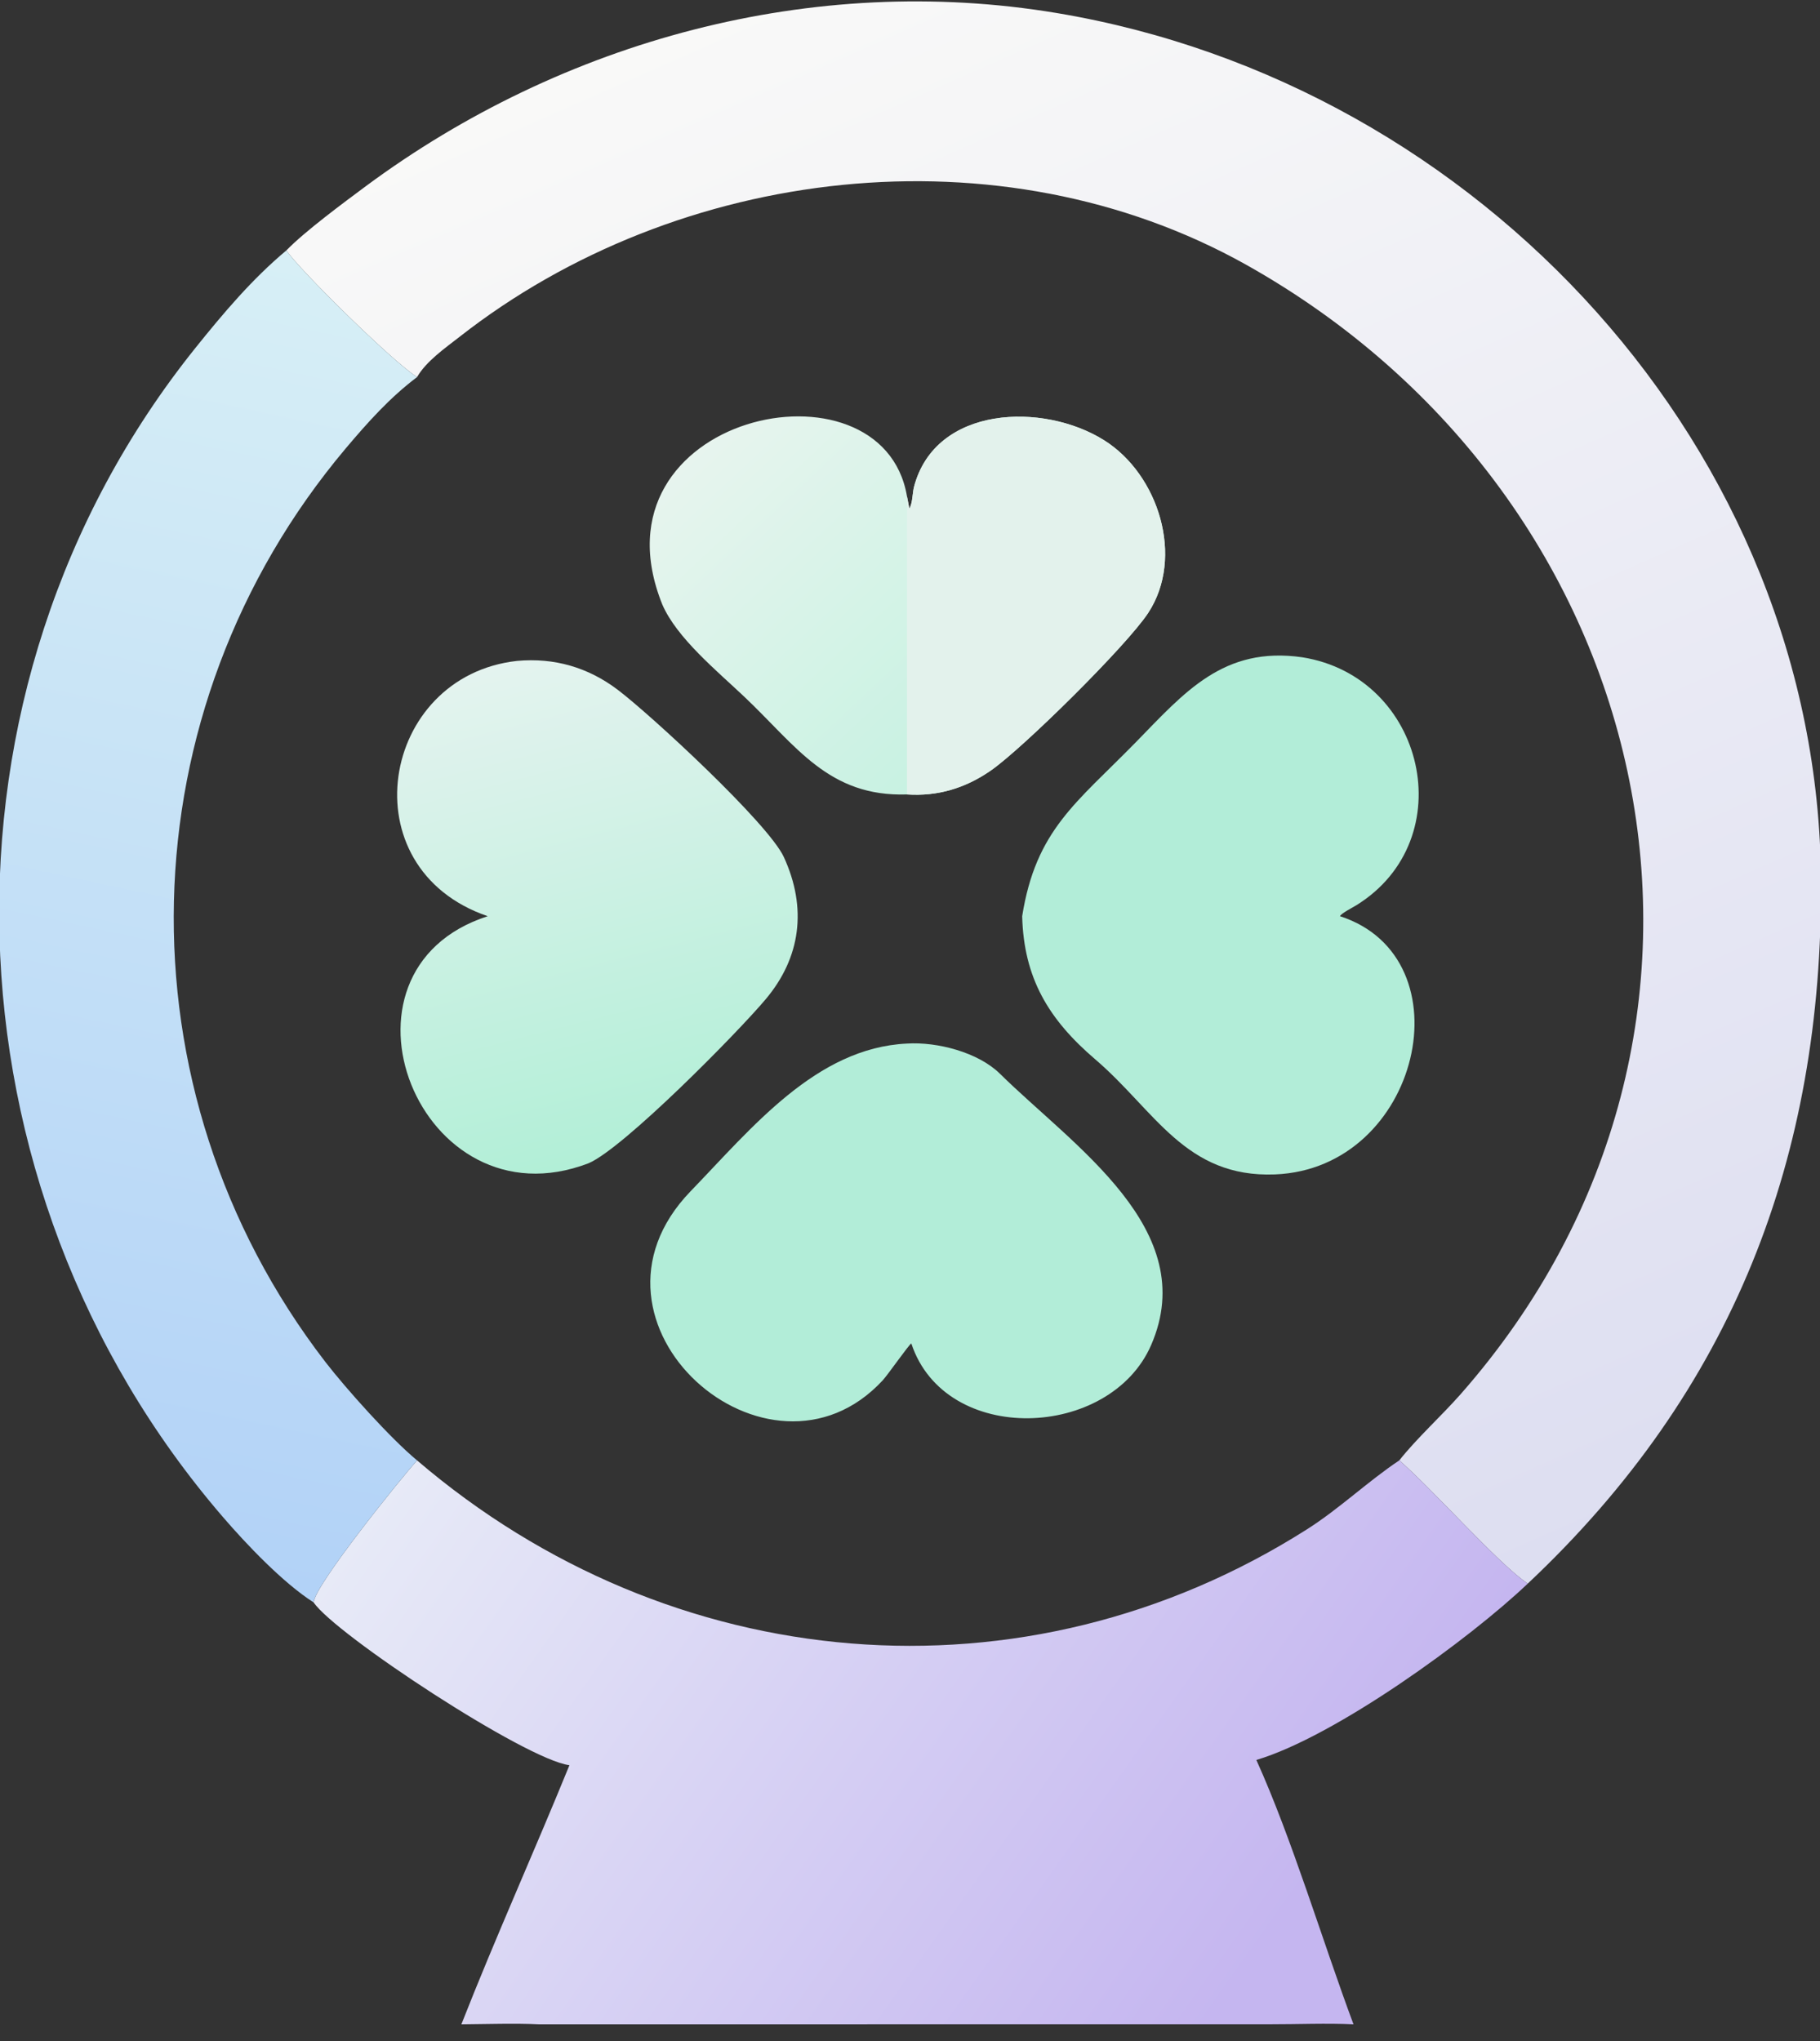 <svg width="33" height="37" viewBox="0 0 33 37" fill="none" xmlns="http://www.w3.org/2000/svg">
    <rect x="0" y="0" width="33" height="37" fill="#333333" stroke="none"/>
    <path d="M5.193 4.539C5.53 4.191 6.24 3.668 6.628 3.379C10.202 0.731 14.736 -0.501 19.159 0.236C26.847 1.517 32.971 8.186 33.018 15.955C33.049 20.968 31.428 25.203 27.701 28.708C27.173 28.355 25.994 27.015 25.372 26.474C25.683 26.079 26.144 25.66 26.484 25.274C32.281 18.687 30.143 9.031 22.593 4.798C18.132 2.303 12.295 3 8.33 6.108C8.067 6.313 7.728 6.549 7.562 6.836C7.099 6.541 5.401 4.862 5.193 4.539Z" fill="url(#paint0_linear_0_1)"/>
    <path d="M7.562 26.474C12.155 30.403 18.571 30.979 23.699 27.723C24.289 27.348 24.806 26.851 25.372 26.474C25.994 27.015 27.173 28.355 27.701 28.708C26.64 29.718 24.213 31.479 22.78 31.905C23.428 33.337 23.979 35.189 24.541 36.696C24.068 36.673 23.51 36.696 23.024 36.695L9.773 36.696C9.351 36.675 8.794 36.693 8.366 36.696C8.981 35.131 9.686 33.568 10.325 32C9.529 31.899 6.078 29.628 5.687 29.049C5.704 28.734 7.295 26.77 7.562 26.474Z" fill="url(#paint1_linear_0_1)"/>
    <path d="M5.193 4.539C5.401 4.862 7.099 6.541 7.562 6.836C7.069 7.207 6.667 7.657 6.271 8.126C2.263 12.882 2.09 19.742 5.899 24.689C6.274 25.175 7.088 26.083 7.562 26.474C7.295 26.77 5.704 28.734 5.687 29.049C5.134 28.697 4.467 27.995 4.036 27.494C-1.125 21.502 -1.427 12.497 3.547 6.303C4.048 5.679 4.571 5.059 5.193 4.539Z" fill="url(#paint2_linear_0_1)"/>
    <path d="M18.534 16.609C18.783 15.044 19.516 14.558 20.591 13.459C21.477 12.553 22.181 11.71 23.611 11.915C25.843 12.269 26.521 15.215 24.594 16.41C24.527 16.452 24.321 16.555 24.296 16.609C26.628 17.363 25.753 21.187 23.117 21.29C21.491 21.353 20.942 20.131 19.861 19.206C19.012 18.48 18.563 17.732 18.534 16.609Z" fill="#B2EDD8"/>
    <path d="M9.375 11.981C10.052 11.919 10.666 12.1 11.2 12.504C11.802 12.96 13.933 14.928 14.213 15.538C14.636 16.46 14.522 17.357 13.881 18.117C13.365 18.73 11.307 20.817 10.671 21.088C7.609 22.261 5.771 17.6 8.843 16.609C6.299 15.739 6.893 12.255 9.375 11.981Z" fill="url(#paint3_linear_0_1)"/>
    <path d="M16.445 8.996L16.488 9.219C16.549 9.123 16.543 8.94 16.573 8.825C16.961 7.348 18.919 7.289 20.021 7.982C21.009 8.603 21.48 10.104 20.819 11.111C20.427 11.708 18.534 13.577 17.96 13.972C17.499 14.29 17.001 14.439 16.445 14.402C15.021 14.448 14.439 13.524 13.498 12.633C13.005 12.166 12.271 11.566 12.009 10.959C10.622 7.513 15.998 6.356 16.445 8.996Z" fill="url(#paint4_linear_0_1)"/>
    <path d="M16.445 8.996L16.488 9.219C16.549 9.123 16.543 8.94 16.573 8.825C16.961 7.348 18.92 7.289 20.021 7.982C21.009 8.603 21.48 10.104 20.819 11.111C20.427 11.708 18.534 13.577 17.96 13.972C17.499 14.29 17.001 14.439 16.445 14.402V8.996Z" fill="#E3F2EC"/>
    <path d="M16.445 18.918C16.994 18.883 17.737 19.077 18.13 19.464C19.465 20.78 21.782 22.288 20.873 24.382C20.127 26.099 17.14 26.216 16.524 24.355C16.487 24.365 16.101 24.919 16.007 25.021C13.946 27.253 10.209 23.989 12.521 21.596C13.632 20.447 14.797 18.996 16.445 18.918Z" fill="#B2EDD8"/>
    <defs>
        <linearGradient id="paint0_linear_0_1" x1="28.074" y1="28.432" x2="15.152" y2="-0.833" gradientUnits="userSpaceOnUse">
            <stop stop-color="#DDDEF1"/>
            <stop offset="1" stop-color="#F9F9F8"/>
        </linearGradient>
        <linearGradient id="paint1_linear_0_1" x1="24.029" y1="33.715" x2="9.56" y2="23.466" gradientUnits="userSpaceOnUse">
            <stop stop-color="#C5B6F0"/>
            <stop offset="1" stop-color="#E7EAF7"/>
        </linearGradient>
        <linearGradient id="paint2_linear_0_1" x1="2.082" y1="28.17" x2="7.023" y2="5.034" gradientUnits="userSpaceOnUse">
            <stop stop-color="#B2D2F7"/>
            <stop offset="1" stop-color="#D7EFF6"/>
        </linearGradient>
        <linearGradient id="paint3_linear_0_1" x1="11.662" y1="20.785" x2="9.396" y2="11.969" gradientUnits="userSpaceOnUse">
            <stop stop-color="#B2EFD7"/>
            <stop offset="1" stop-color="#E4F3EF"/>
        </linearGradient>
        <linearGradient id="paint4_linear_0_1" x1="17.515" y1="13.289" x2="12.675" y2="8.135" gradientUnits="userSpaceOnUse">
            <stop stop-color="#C8F2E2"/>
            <stop offset="1" stop-color="#E7F4EE"/>
        </linearGradient>
    </defs>
</svg>

